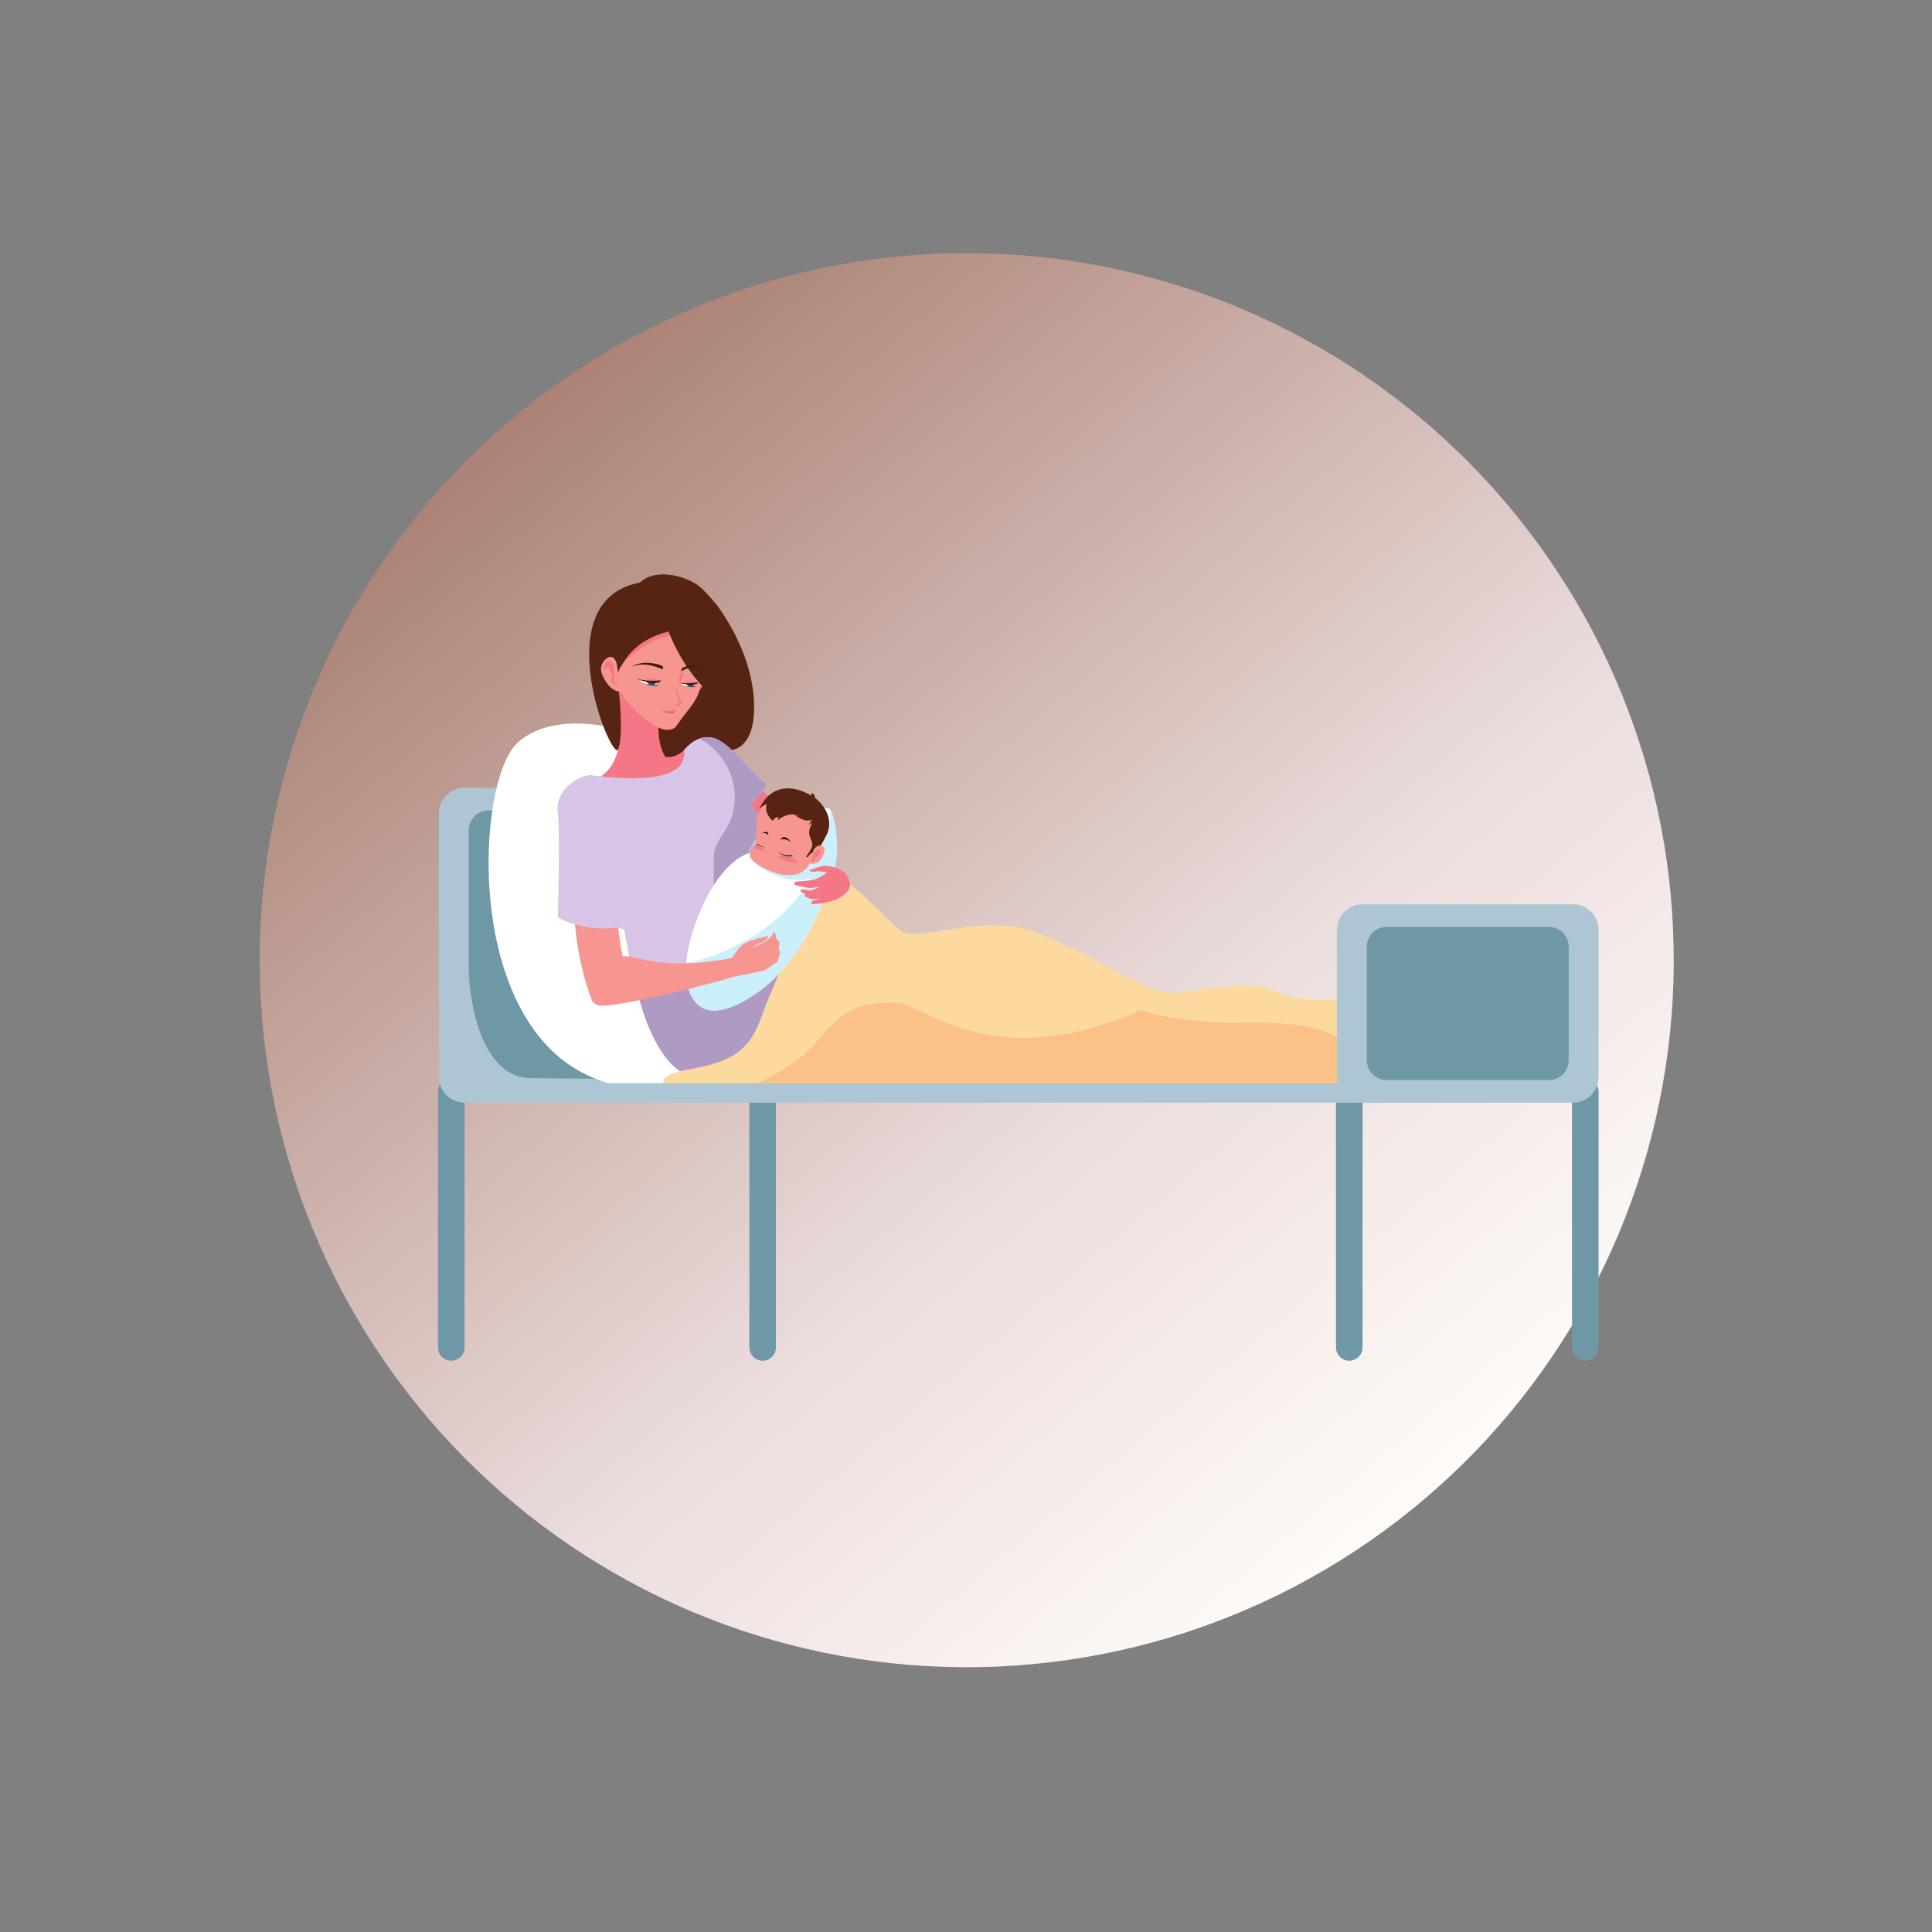 <svg xmlns="http://www.w3.org/2000/svg" xmlns:xlink="http://www.w3.org/1999/xlink" width="220" zoomAndPan="magnify" viewBox="0 0 165 165" height="220" preserveAspectRatio="xMidYMid meet" version="1.0"><rect x="0" y="0" width="165" height="165" fill="#808080" stroke="none"/><defs><clipPath id="0988f5c543"><path d="M 22 21 L 143 21 L 143 143 L 22 143 Z M 22 21 " clip-rule="nonzero"/></clipPath><clipPath id="bbb43f2abc"><path d="M -2.559 75.145 L 89.422 -3.117 L 167.68 88.863 L 75.699 167.125 Z M -2.559 75.145 " clip-rule="nonzero"/></clipPath><clipPath id="a92fbd7805"><path d="M -2.559 75.145 L 89.422 -3.117 L 167.68 88.863 L 75.699 167.125 Z M -2.559 75.145 " clip-rule="nonzero"/></clipPath><clipPath id="1c166b383c"><path d="M 128.551 42.875 C 129.832 44.379 131.035 45.945 132.164 47.57 C 133.293 49.195 134.336 50.871 135.301 52.598 C 136.266 54.324 137.141 56.094 137.93 57.91 C 138.719 59.723 139.418 61.57 140.023 63.453 C 140.633 65.332 141.145 67.242 141.566 69.172 C 141.984 71.105 142.312 73.055 142.539 75.02 C 142.77 76.984 142.898 78.953 142.934 80.93 C 142.969 82.91 142.91 84.883 142.75 86.855 C 142.59 88.824 142.336 90.785 141.984 92.73 C 141.633 94.676 141.188 96.602 140.648 98.504 C 140.105 100.406 139.473 102.277 138.75 104.117 C 138.027 105.957 137.211 107.758 136.312 109.52 C 135.41 111.277 134.426 112.992 133.355 114.652 C 132.285 116.316 131.137 117.926 129.91 119.477 C 128.684 121.027 127.383 122.512 126.012 123.938 C 124.637 125.359 123.195 126.711 121.691 127.992 C 120.184 129.273 118.617 130.48 116.996 131.605 C 115.371 132.734 113.695 133.781 111.965 134.742 C 110.238 135.707 108.469 136.582 106.656 137.371 C 104.844 138.16 102.996 138.859 101.113 139.469 C 99.23 140.074 97.324 140.59 95.391 141.008 C 93.457 141.43 91.508 141.754 89.547 141.98 C 87.582 142.211 85.609 142.344 83.633 142.379 C 81.656 142.414 79.68 142.352 77.711 142.191 C 75.738 142.035 73.781 141.777 71.832 141.426 C 69.887 141.074 67.965 140.629 66.062 140.09 C 64.16 139.551 62.285 138.918 60.445 138.191 C 58.605 137.469 56.805 136.656 55.047 135.754 C 53.285 134.852 51.574 133.867 49.91 132.797 C 48.246 131.73 46.641 130.582 45.09 129.355 C 43.539 128.125 42.051 126.824 40.629 125.453 C 39.203 124.078 37.852 122.641 36.57 121.133 C 35.289 119.629 34.086 118.062 32.957 116.438 C 31.828 114.812 30.785 113.137 29.82 111.41 C 28.855 109.684 27.98 107.91 27.191 106.098 C 26.402 104.285 25.703 102.438 25.098 100.555 C 24.488 98.672 23.977 96.766 23.555 94.832 C 23.137 92.902 22.812 90.953 22.582 88.988 C 22.352 87.023 22.223 85.055 22.188 83.074 C 22.152 81.098 22.215 79.125 22.371 77.152 C 22.531 75.18 22.785 73.223 23.137 71.277 C 23.488 69.332 23.934 67.406 24.477 65.504 C 25.016 63.602 25.648 61.73 26.371 59.891 C 27.098 58.051 27.91 56.25 28.809 54.488 C 29.711 52.727 30.695 51.016 31.766 49.352 C 32.836 47.688 33.984 46.082 35.211 44.531 C 36.438 42.98 37.738 41.492 39.113 40.07 C 40.484 38.648 41.926 37.293 43.43 36.012 C 44.938 34.73 46.504 33.527 48.125 32.398 C 49.75 31.273 51.426 30.227 53.156 29.262 C 54.883 28.301 56.652 27.426 58.465 26.637 C 60.277 25.844 62.125 25.148 64.008 24.539 C 65.891 23.934 67.797 23.418 69.73 22.996 C 71.664 22.578 73.613 22.254 75.574 22.023 C 77.539 21.797 79.512 21.664 81.488 21.629 C 83.465 21.594 85.441 21.656 87.41 21.812 C 89.383 21.973 91.34 22.227 93.289 22.578 C 95.234 22.93 97.156 23.375 99.059 23.918 C 100.965 24.457 102.836 25.09 104.676 25.812 C 106.516 26.539 108.316 27.352 110.074 28.254 C 111.836 29.152 113.547 30.141 115.211 31.207 C 116.875 32.277 118.48 33.426 120.031 34.652 C 121.582 35.879 123.07 37.18 124.492 38.555 C 125.918 39.926 127.27 41.367 128.551 42.875 Z M 128.551 42.875 " clip-rule="nonzero"/></clipPath><linearGradient x1="1744.609" gradientTransform="matrix(0.61, 0.717, -0.717, 0.61, -861.266, -1382.93)" y1="244.834" x2="1925.543" gradientUnits="userSpaceOnUse" y2="244.834" id="09ffe16af8"><stop stop-opacity="1" stop-color="rgb(67.099%, 50.999%, 45.9%)" offset="0"/><stop stop-opacity="1" stop-color="rgb(67.099%, 50.999%, 45.9%)" offset="0.125"/><stop stop-opacity="1" stop-color="rgb(67.099%, 50.999%, 45.9%)" offset="0.141"/><stop stop-opacity="1" stop-color="rgb(67.181%, 51.117%, 46.034%)" offset="0.148"/><stop stop-opacity="1" stop-color="rgb(67.484%, 51.546%, 46.524%)" offset="0.152"/><stop stop-opacity="1" stop-color="rgb(67.702%, 51.855%, 46.878%)" offset="0.156"/><stop stop-opacity="1" stop-color="rgb(67.918%, 52.165%, 47.232%)" offset="0.16"/><stop stop-opacity="1" stop-color="rgb(68.137%, 52.475%, 47.586%)" offset="0.164"/><stop stop-opacity="1" stop-color="rgb(68.353%, 52.785%, 47.94%)" offset="0.168"/><stop stop-opacity="1" stop-color="rgb(68.571%, 53.094%, 48.294%)" offset="0.172"/><stop stop-opacity="1" stop-color="rgb(68.79%, 53.404%, 48.648%)" offset="0.176"/><stop stop-opacity="1" stop-color="rgb(69.008%, 53.714%, 49.002%)" offset="0.18"/><stop stop-opacity="1" stop-color="rgb(69.225%, 54.024%, 49.356%)" offset="0.184"/><stop stop-opacity="1" stop-color="rgb(69.443%, 54.333%, 49.71%)" offset="0.188"/><stop stop-opacity="1" stop-color="rgb(69.661%, 54.643%, 50.063%)" offset="0.191"/><stop stop-opacity="1" stop-color="rgb(69.879%, 54.953%, 50.417%)" offset="0.195"/><stop stop-opacity="1" stop-color="rgb(70.096%, 55.263%, 50.771%)" offset="0.199"/><stop stop-opacity="1" stop-color="rgb(70.314%, 55.573%, 51.125%)" offset="0.203"/><stop stop-opacity="1" stop-color="rgb(70.532%, 55.882%, 51.479%)" offset="0.207"/><stop stop-opacity="1" stop-color="rgb(70.75%, 56.192%, 51.833%)" offset="0.211"/><stop stop-opacity="1" stop-color="rgb(70.967%, 56.5%, 52.187%)" offset="0.215"/><stop stop-opacity="1" stop-color="rgb(71.185%, 56.81%, 52.541%)" offset="0.219"/><stop stop-opacity="1" stop-color="rgb(71.402%, 57.12%, 52.895%)" offset="0.223"/><stop stop-opacity="1" stop-color="rgb(71.62%, 57.43%, 53.249%)" offset="0.227"/><stop stop-opacity="1" stop-color="rgb(71.838%, 57.739%, 53.603%)" offset="0.23"/><stop stop-opacity="1" stop-color="rgb(72.057%, 58.049%, 53.957%)" offset="0.234"/><stop stop-opacity="1" stop-color="rgb(72.273%, 58.359%, 54.311%)" offset="0.238"/><stop stop-opacity="1" stop-color="rgb(72.491%, 58.669%, 54.665%)" offset="0.242"/><stop stop-opacity="1" stop-color="rgb(72.71%, 58.978%, 55.019%)" offset="0.246"/><stop stop-opacity="1" stop-color="rgb(72.928%, 59.288%, 55.373%)" offset="0.25"/><stop stop-opacity="1" stop-color="rgb(73.145%, 59.598%, 55.727%)" offset="0.254"/><stop stop-opacity="1" stop-color="rgb(73.363%, 59.908%, 56.081%)" offset="0.258"/><stop stop-opacity="1" stop-color="rgb(73.579%, 60.217%, 56.435%)" offset="0.262"/><stop stop-opacity="1" stop-color="rgb(73.798%, 60.527%, 56.789%)" offset="0.266"/><stop stop-opacity="1" stop-color="rgb(74.016%, 60.837%, 57.143%)" offset="0.27"/><stop stop-opacity="1" stop-color="rgb(74.234%, 61.147%, 57.497%)" offset="0.273"/><stop stop-opacity="1" stop-color="rgb(74.451%, 61.456%, 57.851%)" offset="0.277"/><stop stop-opacity="1" stop-color="rgb(74.669%, 61.766%, 58.205%)" offset="0.281"/><stop stop-opacity="1" stop-color="rgb(74.887%, 62.076%, 58.559%)" offset="0.285"/><stop stop-opacity="1" stop-color="rgb(75.105%, 62.386%, 58.913%)" offset="0.289"/><stop stop-opacity="1" stop-color="rgb(75.322%, 62.695%, 59.267%)" offset="0.293"/><stop stop-opacity="1" stop-color="rgb(75.54%, 63.005%, 59.621%)" offset="0.297"/><stop stop-opacity="1" stop-color="rgb(75.757%, 63.315%, 59.973%)" offset="0.301"/><stop stop-opacity="1" stop-color="rgb(75.975%, 63.625%, 60.327%)" offset="0.305"/><stop stop-opacity="1" stop-color="rgb(76.193%, 63.934%, 60.681%)" offset="0.309"/><stop stop-opacity="1" stop-color="rgb(76.411%, 64.244%, 61.035%)" offset="0.312"/><stop stop-opacity="1" stop-color="rgb(76.628%, 64.554%, 61.389%)" offset="0.316"/><stop stop-opacity="1" stop-color="rgb(76.846%, 64.864%, 61.743%)" offset="0.32"/><stop stop-opacity="1" stop-color="rgb(77.065%, 65.173%, 62.097%)" offset="0.324"/><stop stop-opacity="1" stop-color="rgb(77.283%, 65.483%, 62.451%)" offset="0.328"/><stop stop-opacity="1" stop-color="rgb(77.499%, 65.793%, 62.805%)" offset="0.332"/><stop stop-opacity="1" stop-color="rgb(77.718%, 66.103%, 63.159%)" offset="0.336"/><stop stop-opacity="1" stop-color="rgb(77.934%, 66.411%, 63.513%)" offset="0.34"/><stop stop-opacity="1" stop-color="rgb(78.152%, 66.721%, 63.867%)" offset="0.344"/><stop stop-opacity="1" stop-color="rgb(78.371%, 67.03%, 64.221%)" offset="0.348"/><stop stop-opacity="1" stop-color="rgb(78.589%, 67.34%, 64.575%)" offset="0.352"/><stop stop-opacity="1" stop-color="rgb(78.806%, 67.65%, 64.929%)" offset="0.355"/><stop stop-opacity="1" stop-color="rgb(79.024%, 67.96%, 65.283%)" offset="0.359"/><stop stop-opacity="1" stop-color="rgb(79.242%, 68.269%, 65.637%)" offset="0.363"/><stop stop-opacity="1" stop-color="rgb(79.46%, 68.579%, 65.991%)" offset="0.367"/><stop stop-opacity="1" stop-color="rgb(79.677%, 68.889%, 66.345%)" offset="0.371"/><stop stop-opacity="1" stop-color="rgb(79.895%, 69.199%, 66.699%)" offset="0.375"/><stop stop-opacity="1" stop-color="rgb(80.112%, 69.508%, 67.053%)" offset="0.379"/><stop stop-opacity="1" stop-color="rgb(80.33%, 69.818%, 67.407%)" offset="0.383"/><stop stop-opacity="1" stop-color="rgb(80.548%, 70.128%, 67.761%)" offset="0.387"/><stop stop-opacity="1" stop-color="rgb(80.766%, 70.438%, 68.115%)" offset="0.391"/><stop stop-opacity="1" stop-color="rgb(80.983%, 70.747%, 68.469%)" offset="0.395"/><stop stop-opacity="1" stop-color="rgb(81.201%, 71.057%, 68.823%)" offset="0.398"/><stop stop-opacity="1" stop-color="rgb(81.419%, 71.367%, 69.176%)" offset="0.402"/><stop stop-opacity="1" stop-color="rgb(81.638%, 71.677%, 69.53%)" offset="0.406"/><stop stop-opacity="1" stop-color="rgb(81.854%, 71.986%, 69.884%)" offset="0.41"/><stop stop-opacity="1" stop-color="rgb(82.072%, 72.296%, 70.238%)" offset="0.414"/><stop stop-opacity="1" stop-color="rgb(82.289%, 72.606%, 70.592%)" offset="0.418"/><stop stop-opacity="1" stop-color="rgb(82.507%, 72.916%, 70.946%)" offset="0.422"/><stop stop-opacity="1" stop-color="rgb(82.726%, 73.225%, 71.3%)" offset="0.426"/><stop stop-opacity="1" stop-color="rgb(82.944%, 73.535%, 71.654%)" offset="0.43"/><stop stop-opacity="1" stop-color="rgb(83.16%, 73.845%, 72.008%)" offset="0.434"/><stop stop-opacity="1" stop-color="rgb(83.379%, 74.155%, 72.362%)" offset="0.438"/><stop stop-opacity="1" stop-color="rgb(83.597%, 74.464%, 72.716%)" offset="0.441"/><stop stop-opacity="1" stop-color="rgb(83.815%, 74.774%, 73.07%)" offset="0.445"/><stop stop-opacity="1" stop-color="rgb(84.032%, 75.084%, 73.424%)" offset="0.449"/><stop stop-opacity="1" stop-color="rgb(84.25%, 75.394%, 73.778%)" offset="0.453"/><stop stop-opacity="1" stop-color="rgb(84.468%, 75.703%, 74.132%)" offset="0.457"/><stop stop-opacity="1" stop-color="rgb(84.686%, 76.013%, 74.486%)" offset="0.461"/><stop stop-opacity="1" stop-color="rgb(84.903%, 76.321%, 74.84%)" offset="0.465"/><stop stop-opacity="1" stop-color="rgb(85.121%, 76.631%, 75.194%)" offset="0.469"/><stop stop-opacity="1" stop-color="rgb(85.338%, 76.941%, 75.548%)" offset="0.473"/><stop stop-opacity="1" stop-color="rgb(85.556%, 77.251%, 75.902%)" offset="0.477"/><stop stop-opacity="1" stop-color="rgb(85.774%, 77.56%, 76.256%)" offset="0.48"/><stop stop-opacity="1" stop-color="rgb(85.992%, 77.87%, 76.61%)" offset="0.484"/><stop stop-opacity="1" stop-color="rgb(86.209%, 78.18%, 76.964%)" offset="0.488"/><stop stop-opacity="1" stop-color="rgb(86.427%, 78.49%, 77.318%)" offset="0.492"/><stop stop-opacity="1" stop-color="rgb(86.646%, 78.799%, 77.672%)" offset="0.496"/><stop stop-opacity="1" stop-color="rgb(86.864%, 79.109%, 78.026%)" offset="0.5"/><stop stop-opacity="1" stop-color="rgb(87.08%, 79.419%, 78.38%)" offset="0.504"/><stop stop-opacity="1" stop-color="rgb(87.299%, 79.729%, 78.734%)" offset="0.508"/><stop stop-opacity="1" stop-color="rgb(87.515%, 80.038%, 79.086%)" offset="0.512"/><stop stop-opacity="1" stop-color="rgb(87.733%, 80.348%, 79.44%)" offset="0.516"/><stop stop-opacity="1" stop-color="rgb(87.952%, 80.658%, 79.794%)" offset="0.52"/><stop stop-opacity="1" stop-color="rgb(88.17%, 80.968%, 80.148%)" offset="0.523"/><stop stop-opacity="1" stop-color="rgb(88.387%, 81.277%, 80.502%)" offset="0.527"/><stop stop-opacity="1" stop-color="rgb(88.605%, 81.587%, 80.856%)" offset="0.531"/><stop stop-opacity="1" stop-color="rgb(88.823%, 81.897%, 81.21%)" offset="0.535"/><stop stop-opacity="1" stop-color="rgb(89.041%, 82.207%, 81.564%)" offset="0.539"/><stop stop-opacity="1" stop-color="rgb(89.258%, 82.516%, 81.918%)" offset="0.543"/><stop stop-opacity="1" stop-color="rgb(89.476%, 82.826%, 82.272%)" offset="0.547"/><stop stop-opacity="1" stop-color="rgb(89.693%, 83.136%, 82.626%)" offset="0.551"/><stop stop-opacity="1" stop-color="rgb(89.911%, 83.446%, 82.98%)" offset="0.555"/><stop stop-opacity="1" stop-color="rgb(90.129%, 83.755%, 83.334%)" offset="0.559"/><stop stop-opacity="1" stop-color="rgb(90.347%, 84.065%, 83.688%)" offset="0.562"/><stop stop-opacity="1" stop-color="rgb(90.564%, 84.375%, 84.042%)" offset="0.566"/><stop stop-opacity="1" stop-color="rgb(90.782%, 84.685%, 84.396%)" offset="0.57"/><stop stop-opacity="1" stop-color="rgb(91%, 84.995%, 84.75%)" offset="0.574"/><stop stop-opacity="1" stop-color="rgb(91.219%, 85.304%, 85.104%)" offset="0.578"/><stop stop-opacity="1" stop-color="rgb(91.435%, 85.612%, 85.458%)" offset="0.582"/><stop stop-opacity="1" stop-color="rgb(91.653%, 85.922%, 85.812%)" offset="0.586"/><stop stop-opacity="1" stop-color="rgb(91.87%, 86.232%, 86.166%)" offset="0.59"/><stop stop-opacity="1" stop-color="rgb(92.088%, 86.542%, 86.52%)" offset="0.594"/><stop stop-opacity="1" stop-color="rgb(92.233%, 86.755%, 86.722%)" offset="0.598"/><stop stop-opacity="1" stop-color="rgb(92.38%, 86.969%, 86.925%)" offset="0.602"/><stop stop-opacity="1" stop-color="rgb(92.499%, 87.149%, 87.076%)" offset="0.609"/><stop stop-opacity="1" stop-color="rgb(92.74%, 87.511%, 87.378%)" offset="0.617"/><stop stop-opacity="1" stop-color="rgb(92.981%, 87.871%, 87.682%)" offset="0.625"/><stop stop-opacity="1" stop-color="rgb(93.222%, 88.232%, 87.984%)" offset="0.633"/><stop stop-opacity="1" stop-color="rgb(93.462%, 88.593%, 88.286%)" offset="0.641"/><stop stop-opacity="1" stop-color="rgb(93.703%, 88.954%, 88.588%)" offset="0.648"/><stop stop-opacity="1" stop-color="rgb(93.944%, 89.316%, 88.89%)" offset="0.656"/><stop stop-opacity="1" stop-color="rgb(94.185%, 89.676%, 89.194%)" offset="0.664"/><stop stop-opacity="1" stop-color="rgb(94.424%, 90.038%, 89.496%)" offset="0.672"/><stop stop-opacity="1" stop-color="rgb(94.666%, 90.399%, 89.798%)" offset="0.68"/><stop stop-opacity="1" stop-color="rgb(94.907%, 90.759%, 90.1%)" offset="0.688"/><stop stop-opacity="1" stop-color="rgb(95.148%, 91.121%, 90.404%)" offset="0.695"/><stop stop-opacity="1" stop-color="rgb(95.387%, 91.483%, 90.706%)" offset="0.703"/><stop stop-opacity="1" stop-color="rgb(95.628%, 91.843%, 91.008%)" offset="0.711"/><stop stop-opacity="1" stop-color="rgb(95.869%, 92.204%, 91.31%)" offset="0.719"/><stop stop-opacity="1" stop-color="rgb(96.111%, 92.564%, 91.612%)" offset="0.727"/><stop stop-opacity="1" stop-color="rgb(96.35%, 92.926%, 91.916%)" offset="0.734"/><stop stop-opacity="1" stop-color="rgb(96.591%, 93.288%, 92.218%)" offset="0.742"/><stop stop-opacity="1" stop-color="rgb(96.832%, 93.648%, 92.52%)" offset="0.75"/><stop stop-opacity="1" stop-color="rgb(97.073%, 94.009%, 92.822%)" offset="0.758"/><stop stop-opacity="1" stop-color="rgb(97.313%, 94.371%, 93.124%)" offset="0.766"/><stop stop-opacity="1" stop-color="rgb(97.554%, 94.731%, 93.428%)" offset="0.773"/><stop stop-opacity="1" stop-color="rgb(97.795%, 95.093%, 93.73%)" offset="0.781"/><stop stop-opacity="1" stop-color="rgb(98.036%, 95.454%, 94.032%)" offset="0.789"/><stop stop-opacity="1" stop-color="rgb(98.276%, 95.815%, 94.334%)" offset="0.797"/><stop stop-opacity="1" stop-color="rgb(98.517%, 96.176%, 94.637%)" offset="0.805"/><stop stop-opacity="1" stop-color="rgb(98.758%, 96.536%, 94.94%)" offset="0.812"/><stop stop-opacity="1" stop-color="rgb(98.999%, 96.898%, 95.242%)" offset="0.82"/><stop stop-opacity="1" stop-color="rgb(99.239%, 97.26%, 95.544%)" offset="0.828"/><stop stop-opacity="1" stop-color="rgb(99.48%, 97.62%, 95.847%)" offset="0.836"/><stop stop-opacity="1" stop-color="rgb(99.721%, 97.981%, 96.149%)" offset="0.844"/><stop stop-opacity="1" stop-color="rgb(99.921%, 98.28%, 96.4%)" offset="0.875"/><stop stop-opacity="1" stop-color="rgb(100%, 98.399%, 96.5%)" offset="1"/></linearGradient><clipPath id="a8cdcdd406"><path d="M 37.391 92 L 40 92 L 40 116.211 L 37.391 116.211 Z M 37.391 92 " clip-rule="nonzero"/></clipPath><clipPath id="3bc9676944"><path d="M 64 92 L 67 92 L 67 116.211 L 64 116.211 Z M 64 92 " clip-rule="nonzero"/></clipPath><clipPath id="3ca06c89ac"><path d="M 114 92 L 117 92 L 117 116.211 L 114 116.211 Z M 114 92 " clip-rule="nonzero"/></clipPath><clipPath id="9335634569"><path d="M 134 92 L 136.539 92 L 136.539 116.211 L 134 116.211 Z M 134 92 " clip-rule="nonzero"/></clipPath><clipPath id="f5eaa60453"><path d="M 37.391 67 L 67 67 L 67 95 L 37.391 95 Z M 37.391 67 " clip-rule="nonzero"/></clipPath><clipPath id="b985f0293c"><path d="M 114 77 L 136.539 77 L 136.539 95 L 114 95 Z M 114 77 " clip-rule="nonzero"/></clipPath></defs><g clip-path="url(#0988f5c543)"><g clip-path="url(#bbb43f2abc)"><g clip-path="url(#a92fbd7805)"><g clip-path="url(#1c166b383c)"><path fill="url(#09ffe16af8)" d="M 92.234 -38.035 L -37.48 72.328 L 72.887 202.043 L 202.602 91.676 Z M 92.234 -38.035 " fill-rule="nonzero"/></g></g></g></g><g clip-path="url(#a8cdcdd406)"><path fill="#6f98a7" d="M 39.676 115.074 C 39.676 115.699 39.168 116.211 38.539 116.211 C 37.914 116.211 37.406 115.699 37.406 115.074 L 37.406 93.215 C 37.406 92.586 37.914 92.078 38.539 92.078 C 39.168 92.078 39.676 92.586 39.676 93.215 L 39.676 115.074 " fill-opacity="1" fill-rule="nonzero"/></g><g clip-path="url(#3bc9676944)"><path fill="#6f98a7" d="M 66.27 115.074 C 66.27 115.699 65.762 116.211 65.133 116.211 C 64.508 116.211 64 115.699 64 115.074 L 64 93.215 C 64 92.586 64.508 92.078 65.133 92.078 C 65.762 92.078 66.27 92.586 66.27 93.215 L 66.27 115.074 " fill-opacity="1" fill-rule="nonzero"/></g><g clip-path="url(#3ca06c89ac)"><path fill="#6f98a7" d="M 116.367 115.074 C 116.367 115.699 115.859 116.211 115.234 116.211 C 114.605 116.211 114.098 115.699 114.098 115.074 L 114.098 93.215 C 114.098 92.586 114.605 92.078 115.234 92.078 C 115.859 92.078 116.367 92.586 116.367 93.215 L 116.367 115.074 " fill-opacity="1" fill-rule="nonzero"/></g><g clip-path="url(#9335634569)"><path fill="#6f98a7" d="M 136.523 115.074 C 136.523 115.699 136.016 116.211 135.391 116.211 C 134.762 116.211 134.254 115.699 134.254 115.074 L 134.254 93.215 C 134.254 92.586 134.762 92.078 135.391 92.078 C 136.016 92.078 136.523 92.586 136.523 93.215 L 136.523 115.074 " fill-opacity="1" fill-rule="nonzero"/></g><g clip-path="url(#f5eaa60453)"><path fill="#aec6d3" d="M 66.27 91.977 C 66.27 93.191 65.285 94.172 64.078 94.172 L 39.676 94.172 C 38.465 94.172 37.484 93.191 37.484 91.977 L 37.484 69.473 C 37.484 68.262 38.465 67.277 39.676 67.277 L 64.078 67.277 C 65.285 67.277 66.27 68.609 66.27 69.824 L 66.27 91.977 " fill-opacity="1" fill-rule="nonzero"/></g><path fill="#6f98a7" d="M 63.715 90.543 C 63.715 91.48 62.957 92.238 62.027 92.238 L 45.305 92.078 C 40.562 91.988 40.035 83.922 40.035 82.988 L 40.035 70.906 C 40.035 69.973 40.793 69.211 41.727 69.211 L 62.027 69.211 C 62.957 69.211 63.715 69.973 63.715 70.906 L 63.715 90.543 " fill-opacity="1" fill-rule="nonzero"/><path fill="#ffffff" d="M 54.578 62.773 C 54.578 62.773 47.883 60.203 44.246 63.387 C 40.613 66.566 39.516 87.512 50.68 92.051 C 58.125 95.074 69.336 94.582 62.977 88.227 C 56.617 81.871 55.348 67.93 55.348 67.93 L 54.578 62.773 " fill-opacity="1" fill-rule="nonzero"/><path fill="#e0214f" d="M 65.129 90.512 C 60.043 91.387 62.074 82.734 62.074 82.734 C 62.074 82.734 80.273 81.508 87.395 88.629 " fill-opacity="1" fill-rule="nonzero"/><path fill="#ef3063" d="M 73.961 93.422 C 73.832 92.402 73.188 87.512 72.594 85.422 C 72.594 85.422 68.816 85.789 64.43 86.703 L 62.758 93.422 L 73.961 93.422 " fill-opacity="1" fill-rule="nonzero"/><path fill="#f79590" d="M 88.73 88.652 C 88.73 88.652 91.254 91.438 95.391 90.941 C 99.523 90.449 107.25 90.805 109.703 91.281 C 109.703 91.281 111.254 90.195 110.117 88.832 C 110.117 88.832 97.285 86.16 94.242 85.094 C 91.195 84.027 88.734 83.309 87.688 83.445 C 86.641 83.586 88.73 88.652 88.73 88.652 " fill-opacity="1" fill-rule="nonzero"/><path fill="#f79590" d="M 109.844 88.773 C 109.844 88.773 114.848 89.582 115.855 88.918 C 115.855 88.918 122.848 85.895 119.137 90.352 C 118.457 91.172 114.355 91.094 114.012 91.539 C 113.672 91.984 113.172 92.594 112.488 92.488 C 111.805 92.387 110.844 91.453 109.703 91.281 C 108.562 91.113 109.828 88.969 109.828 88.969 " fill-opacity="1" fill-rule="nonzero"/><path fill="#ef3063" d="M 72.797 93.422 L 76.973 93.422 C 81.52 91.883 87.652 89.68 88.84 88.625 C 88.84 88.625 90.809 85.25 89.344 83.727 C 87.879 82.199 72.027 85.004 72.027 85.004 L 72.875 93.273 L 72.797 93.422 " fill-opacity="1" fill-rule="nonzero"/><path fill="#ef3063" d="M 65.191 93.422 C 67.852 90.977 72.023 86.941 72.148 85.562 C 72.324 83.57 68.852 80.941 66.539 80.742 C 65.742 80.676 61.945 82.684 61.945 82.684 C 56.887 87.316 58.582 91.246 60.371 93.422 L 65.191 93.422 " fill-opacity="1" fill-rule="nonzero"/><path fill="#f57684" d="M 61.762 63.594 C 61.762 63.594 63.695 66.172 64.648 67.082 C 65.09 67.508 65.809 68.09 66.871 69.109 C 68.086 70.27 69.68 71.934 70.676 73.477 L 68.172 74.043 C 68.172 74.043 64.383 71.832 62.738 70.125 C 61.695 69.043 61.762 63.594 61.762 63.594 " fill-opacity="1" fill-rule="nonzero"/><path fill="#f57684" d="M 63.508 67.867 C 63.559 66.422 62.363 63.348 60.777 62.973 C 60.078 62.809 59.348 63.262 58.875 63.652 C 59.719 65.695 62.137 66.27 63.508 67.867 " fill-opacity="1" fill-rule="nonzero"/><path fill="#572313" d="M 61.055 51.477 C 61.055 51.477 64.602 55.754 64.395 60.816 C 64.262 64.188 62.242 64.09 62.242 64.09 C 62.242 64.09 63.23 64.887 63.266 65.941 C 63.305 66.996 62.242 68.426 62.238 68.426 C 62.234 68.426 55.836 66.703 55.711 65.785 C 55.586 64.871 56.938 57.211 57.273 56.27 C 57.609 55.328 61.055 51.477 61.055 51.477 " fill-opacity="1" fill-rule="nonzero"/><path fill="#f57684" d="M 58.75 63.758 C 58.508 63.973 58.418 64.07 58.418 64.07 C 58.418 64.07 57.766 64.766 56.824 64.645 C 55.328 64.449 54.109 64.34 52.559 68.328 C 51.008 72.32 52.07 71.797 52.07 71.797 C 53.977 77.426 57.676 82.973 57.676 82.973 C 61.254 83.355 64.395 76.469 64.395 76.469 C 63.75 75.055 63.297 68.531 63.297 68.531 C 63.398 68.441 63.461 68.289 63.488 68.086 C 62.141 66.387 59.645 65.84 58.75 63.758 " fill-opacity="1" fill-rule="nonzero"/><path fill="#f79590" d="M 52.863 73.43 C 52.863 73.43 52.242 78.082 53.305 82.207 C 53.668 83.621 50.852 85.715 50.652 85.625 C 50.539 85.574 48.809 81.023 49.074 76.41 C 49.336 71.871 46.633 66.93 50.383 66.734 C 51.086 66.699 52.57 66.719 53.418 66.508 C 55.809 65.926 52.863 73.43 52.863 73.43 " fill-opacity="1" fill-rule="nonzero"/><path fill="#f57684" d="M 56.441 59.941 C 56.441 59.941 55.805 62.812 56.727 64.477 C 57.074 65.105 57.324 65.316 58.461 65.453 C 58.461 65.453 55.539 67.609 50.512 66.629 C 50.512 66.629 52.07 66.473 52.734 64.23 C 53.188 62.703 52.918 59.984 52.656 56.566 L 56.441 59.941 " fill-opacity="1" fill-rule="nonzero"/><path fill="#f57684" d="M 59.098 59.422 C 59.098 59.422 59.238 59.441 59.609 59.098 C 60.055 58.684 60.758 57.242 60.293 57.027 C 59.867 56.828 59.629 57.617 59.629 57.617 L 59.098 59.422 " fill-opacity="1" fill-rule="nonzero"/><path fill="#f79590" d="M 52.293 57.926 C 52.293 57.926 53.371 60.09 54.895 61.215 C 54.895 61.215 55.848 62.012 56.477 62.242 C 56.699 62.32 57.441 62.48 57.77 61.996 C 58.652 60.695 59.312 60.164 59.676 59.148 C 60.168 57.785 60.469 52.824 60.555 52.375 C 61.059 49.703 60.848 53.129 60.047 51.855 C 58.617 49.586 56.09 49.449 54.664 49.75 C 52 50.309 50.488 53.359 52.293 57.926 " fill-opacity="1" fill-rule="nonzero"/><path fill="#f57684" d="M 52.863 56.984 C 52.863 56.984 55.77 53.652 58.73 54.324 C 58.73 54.324 59.969 56.512 60.043 57.336 C 60.117 58.16 59.77 53.562 59.77 53.562 L 58.059 52.496 L 53.602 55.883 L 52.863 56.984 " fill-opacity="1" fill-rule="nonzero"/><path fill="#f57684" d="M 58.199 57.43 C 58.074 57.617 57.891 58.07 58.047 58.223 C 58.207 58.375 58.586 56.848 58.199 57.43 " fill-opacity="1" fill-rule="nonzero"/><path fill="#3f1b14" d="M 56.082 58.457 C 56.082 58.457 56.168 58.527 56.164 58.555 C 56.164 58.582 55.617 58.66 54.973 58.348 L 56.082 58.457 " fill-opacity="1" fill-rule="nonzero"/><path fill="#ffffff" d="M 56.168 58.242 C 56.168 58.242 56.137 58.43 56.098 58.477 C 56.055 58.523 55.344 58.59 54.75 58.223 L 54.652 58.07 L 56.168 58.242 " fill-opacity="1" fill-rule="nonzero"/><path fill="#152b35" d="M 55.266 58.176 C 55.23 58.309 55.25 58.391 55.27 58.441 C 55.516 58.504 55.738 58.52 55.895 58.512 C 55.953 58.414 55.977 58.309 55.977 58.309 C 55.977 58.309 55.859 58.246 55.719 58.191 L 55.281 58.141 C 55.273 58.152 55.27 58.16 55.266 58.176 " fill-opacity="1" fill-rule="nonzero"/><path fill="#1b3b4a" d="M 55.309 58.199 C 55.309 58.199 55.316 58.383 55.379 58.434 C 55.379 58.434 55.82 58.438 55.887 58.41 C 55.887 58.41 55.941 58.34 55.941 58.277 C 55.945 58.219 55.309 58.199 55.309 58.199 " fill-opacity="1" fill-rule="nonzero"/><path fill="#3f1b14" d="M 54.379 57.984 C 54.379 57.984 56.074 58.645 56.453 58.094 C 56.453 58.094 55.555 58.238 54.379 57.984 " fill-opacity="1" fill-rule="nonzero"/><path fill="#3162b7" d="M 55.297 58.449 L 55.285 58.375 C 55.285 58.375 55.59 58.336 55.863 58.512 C 55.863 58.512 55.574 58.523 55.297 58.449 " fill-opacity="1" fill-rule="nonzero"/><path fill="#ffffff" d="M 55.25 58.375 C 55.25 58.375 55.266 58.43 55.297 58.441 C 55.328 58.457 55.402 58.363 55.402 58.363 C 55.395 58.324 55.266 58.293 55.262 58.336 C 55.254 58.375 55.25 58.375 55.25 58.375 " fill-opacity="1" fill-rule="nonzero"/><path fill="#ffffff" d="M 55.781 58.406 C 55.781 58.406 55.855 58.406 55.867 58.422 C 55.879 58.441 55.824 58.441 55.781 58.406 " fill-opacity="1" fill-rule="nonzero"/><path fill="#3f1b14" d="M 56.18 58.191 C 56.18 58.191 56.352 58.223 56.438 58.215 C 56.438 58.215 56.289 58.32 56.051 58.301 L 56.18 58.191 " fill-opacity="1" fill-rule="nonzero"/><path fill="#3f1b14" d="M 55.828 58.312 C 55.828 58.312 56.117 58.398 56.219 58.383 C 56.219 58.383 56.039 58.32 56.043 58.293 C 56.043 58.266 55.828 58.312 55.828 58.312 " fill-opacity="1" fill-rule="nonzero"/><path fill="#f57684" d="M 56.137 58.074 C 56.137 58.074 56.098 58 56.086 57.984 C 56.074 57.965 55.031 57.953 55.031 57.953 C 55.031 57.953 55.5 58.113 56.137 58.074 " fill-opacity="1" fill-rule="nonzero"/><path fill="#3f1b14" d="M 56.609 56.922 C 56.609 56.922 56.656 57.105 56.617 57.137 C 56.523 57.207 55.164 56.371 53.891 56.961 C 53.891 56.961 54.445 56.547 55.395 56.613 C 56.344 56.68 56.609 56.922 56.609 56.922 " fill-opacity="1" fill-rule="nonzero"/><path fill="#f2546a" d="M 57.535 60.727 C 57.535 60.727 57.672 60.789 57.543 60.883 C 57.406 60.977 56.824 60.883 56.586 60.746 L 57.535 60.727 " fill-opacity="1" fill-rule="nonzero"/><path fill="#f57684" d="M 56.438 60.629 C 56.438 60.629 56.484 60.758 56.844 60.801 C 57.395 60.867 57.617 60.746 57.727 60.684 C 57.879 60.59 57.535 60.621 57.176 60.691 C 56.672 60.785 56.438 60.629 56.438 60.629 " fill-opacity="1" fill-rule="nonzero"/><path fill="#3f1b14" d="M 59.344 58.57 C 59.344 58.57 59.418 58.621 59.418 58.641 C 59.418 58.664 58.984 58.766 58.449 58.555 L 59.344 58.57 " fill-opacity="1" fill-rule="nonzero"/><path fill="#ffffff" d="M 59.398 58.391 C 59.398 58.391 59.387 58.543 59.355 58.582 C 59.328 58.625 58.762 58.723 58.262 58.473 L 58.172 58.355 L 59.398 58.391 " fill-opacity="1" fill-rule="nonzero"/><path fill="#152b35" d="M 58.668 58.398 C 58.652 58.508 58.676 58.574 58.691 58.609 C 58.891 58.645 59.074 58.641 59.195 58.625 C 59.238 58.543 59.25 58.457 59.25 58.457 C 59.25 58.457 59.152 58.414 59.035 58.379 L 58.68 58.371 C 58.676 58.379 58.672 58.387 58.668 58.398 " fill-opacity="1" fill-rule="nonzero"/><path fill="#1b3b4a" d="M 58.707 58.414 C 58.707 58.414 58.727 58.562 58.777 58.598 C 58.777 58.598 59.133 58.57 59.184 58.543 C 59.184 58.543 59.223 58.484 59.219 58.434 C 59.215 58.387 58.707 58.414 58.707 58.414 " fill-opacity="1" fill-rule="nonzero"/><path fill="#3f1b14" d="M 57.945 58.305 C 57.945 58.305 59.352 58.719 59.617 58.254 C 59.617 58.254 58.906 58.43 57.945 58.305 " fill-opacity="1" fill-rule="nonzero"/><path fill="#3162b7" d="M 58.715 58.617 L 58.699 58.559 C 58.699 58.559 58.941 58.504 59.172 58.629 C 59.172 58.629 58.941 58.656 58.715 58.617 " fill-opacity="1" fill-rule="nonzero"/><path fill="#ffffff" d="M 58.672 58.559 C 58.672 58.559 58.688 58.602 58.715 58.609 C 58.742 58.617 58.793 58.539 58.793 58.539 C 58.785 58.512 58.68 58.492 58.676 58.527 C 58.676 58.559 58.672 58.559 58.672 58.559 " fill-opacity="1" fill-rule="nonzero"/><path fill="#ffffff" d="M 59.102 58.547 C 59.102 58.547 59.16 58.543 59.172 58.555 C 59.18 58.57 59.137 58.574 59.102 58.547 " fill-opacity="1" fill-rule="nonzero"/><path fill="#3f1b14" d="M 59.402 58.348 C 59.402 58.348 59.543 58.363 59.613 58.348 C 59.613 58.348 59.5 58.445 59.309 58.445 L 59.402 58.348 " fill-opacity="1" fill-rule="nonzero"/><path fill="#3f1b14" d="M 59.133 58.469 C 59.133 58.469 59.367 58.52 59.449 58.5 C 59.449 58.5 59.301 58.461 59.301 58.438 C 59.301 58.418 59.133 58.469 59.133 58.469 " fill-opacity="1" fill-rule="nonzero"/><path fill="#f57684" d="M 58.215 58.277 C 58.215 58.277 59.297 57.996 59.312 58.281 L 58.215 58.277 " fill-opacity="1" fill-rule="nonzero"/><path fill="#572313" d="M 56.34 51.582 C 56.34 51.582 57.43 56.961 61.496 59.949 L 62.852 61.727 C 62.852 61.727 65.266 55.277 59.867 50.195 C 58.945 49.328 56.102 48.375 54.664 49.746 L 56.34 51.582 " fill-opacity="1" fill-rule="nonzero"/><path fill="#3f1b14" d="M 58.262 57.043 C 58.262 57.043 58.164 57.215 58.195 57.297 C 58.23 57.379 59.324 56.461 59.867 57.383 C 59.867 57.383 59.676 56.418 58.262 57.043 " fill-opacity="1" fill-rule="nonzero"/><path fill="#f57684" d="M 58.172 59.945 L 58.168 59.941 C 58.168 59.941 58.168 59.938 58.168 59.938 L 57.711 58.703 C 57.711 58.703 57.699 58.812 57.699 58.848 C 57.711 59.09 57.988 59.852 58.035 60.066 C 58.02 60.098 57.832 60.246 57.594 60.219 C 57.594 60.219 57.738 60.34 57.906 60.27 C 57.906 60.27 58.137 60.215 58.172 60.047 C 58.18 60 58.18 59.969 58.172 59.945 " fill-opacity="1" fill-rule="nonzero"/><path fill="#572313" d="M 58.68 53.711 C 58.68 53.711 54.836 53.699 53.129 56.773 C 53.129 56.773 52.406 57.648 52.832 58.828 C 52.832 58.828 53.289 62.66 52.801 63.98 C 52.309 65.301 46.449 51.254 54.664 49.75 C 54.664 49.75 58.219 51.047 58.68 53.711 " fill-opacity="1" fill-rule="nonzero"/><path fill="#f79590" d="M 52.715 56.945 C 52.535 55.461 51.367 56.215 51.324 57.133 C 51.305 57.566 51.848 58.68 52.574 58.984 C 53.305 59.285 53.285 58.742 53.285 58.742 C 53.285 58.742 52.914 58.617 52.715 56.945 " fill-opacity="1" fill-rule="nonzero"/><path fill="#f57684" d="M 52.746 58.641 C 52.746 58.641 52.234 58.012 52.461 57.938 C 52.461 57.938 52.594 56.684 52.082 56.473 C 51.57 56.262 51.586 57.285 51.586 57.285 C 51.586 57.285 51.777 56.859 51.961 56.992 C 52.148 57.121 52.328 57.867 52.328 57.867 C 52.328 57.867 51.727 58.055 52.746 58.641 " fill-opacity="1" fill-rule="nonzero"/><path fill="#d7c4e6" d="M 65.898 78.086 C 65.07 76.871 63.949 72.594 63.949 72.594 C 64.375 71.934 65.055 70.676 64.766 69.742 C 64.699 69.523 64.441 69.125 64.117 68.676 C 65.039 67.887 65.516 66.957 65.516 66.957 C 64.469 66.488 62.535 63.512 61.004 63.047 C 59.812 62.688 58.906 63.512 58.566 63.891 C 58.414 64.027 58.418 64.07 58.418 64.07 C 58.855 67.5 51.137 66.266 50.438 66.207 C 49.738 66.148 47.344 67.23 47.637 69.477 C 47.863 71.219 47.637 78.355 47.637 78.355 C 50.25 79.723 52.797 79.195 52.797 79.195 C 52.797 79.195 52.996 79.277 53.309 79.41 C 53.801 82.254 54.543 85.605 55.309 87.484 C 57.191 92.117 59.348 91.988 59.348 91.988 C 68.797 89.852 70.645 82.137 70.645 82.137 C 70.645 82.137 66.797 79.398 65.898 78.086 " fill-opacity="1" fill-rule="nonzero"/><path fill="#ae9ac3" d="M 65.898 78.086 C 65.07 76.871 63.949 72.594 63.949 72.594 C 64.375 71.934 65.055 70.676 64.766 69.742 C 64.699 69.523 64.441 69.125 64.117 68.676 C 65.039 67.887 65.516 66.957 65.516 66.957 C 64.469 66.488 62.535 63.512 61.004 63.047 C 60.527 62.902 60.102 62.949 59.734 63.078 C 61.129 63.836 62.23 65.195 62.59 66.734 C 62.863 67.914 62.801 69.086 62.324 70.203 C 61.941 71.098 61.039 71.973 60.98 72.984 C 60.816 75.781 61.465 78.77 60.016 81.348 C 59.352 82.531 58.359 83.531 57.078 84.027 C 56.273 84.344 55.426 84.414 54.574 84.496 C 54.547 84.621 54.512 84.742 54.48 84.867 C 54.477 84.871 54.477 84.875 54.477 84.879 C 54.742 85.883 55.023 86.785 55.309 87.484 C 57.191 92.117 59.348 91.988 59.348 91.988 C 68.797 89.852 70.645 82.137 70.645 82.137 C 70.645 82.137 66.797 79.398 65.898 78.086 " fill-opacity="1" fill-rule="nonzero"/><path fill="#f57684" d="M 67.145 78.301 C 67.145 78.301 68.07 76.602 68.125 74.973 C 68.234 71.469 67.887 72.223 69.188 72.07 C 69.188 72.07 69.711 71.832 70.797 73.688 C 71.109 74.223 69.957 77.109 68.777 78.641 C 68.777 78.641 68.027 79.91 67.145 78.301 " fill-opacity="1" fill-rule="nonzero"/><path fill="#f57684" d="M 67.516 77.695 C 67.516 77.695 66.773 78.621 66.629 79.246 C 66.484 79.871 66.668 80.832 66.676 80.977 C 66.688 81.121 66.723 81.453 66.773 81.465 C 66.824 81.477 67.211 81.16 67.059 80.535 L 67.203 79.719 C 67.203 79.719 67.168 80.578 67.148 80.918 C 67.145 80.984 66.949 81.715 66.734 81.938 C 66.52 82.16 66.777 82.145 66.777 82.145 L 67.258 82.043 C 67.258 82.043 67.422 82.172 67.547 82.191 C 67.672 82.207 68.074 81.934 68.074 81.934 L 68.438 81.922 L 69.066 81.441 L 69.379 80.105 L 68.852 77.227 L 67.516 77.695 " fill-opacity="1" fill-rule="nonzero"/><path fill="#fcd99f" d="M 57.621 93.336 C 57.621 93.336 57.434 93.254 57.227 93.121 C 56.602 92.715 55.766 91.836 59.07 91.281 C 63.473 90.543 64.293 88.871 65.133 86.562 C 65.977 84.254 69.895 75.094 71.363 75.016 C 72.832 74.938 75.926 78.988 77.164 79.609 C 78.402 80.234 82.523 78.648 86.469 79.117 C 90.414 79.586 97.758 84.961 100.23 84.828 C 102.707 84.695 106.465 83.379 109.227 84.773 C 111.984 86.168 118.023 84.953 120.223 83.43 C 122.422 81.906 122.656 86.258 123.273 87.914 C 123.895 89.574 126.602 88.801 126.832 89.805 C 127.062 90.812 127.141 93.336 127.141 93.336 L 57.621 93.336 " fill-opacity="1" fill-rule="nonzero"/><path fill="#fbc186" d="M 115.754 93.336 C 115.746 91.859 115.621 89.883 115.621 89.883 C 115.621 89.883 114.613 87.25 107.344 87.355 C 100.078 87.461 97.449 86.266 97.449 86.266 C 84.535 91.988 78.734 85.547 76.492 85.629 C 74.25 85.711 72.594 85.422 69.766 88.953 C 68.316 90.766 65.422 92.285 62.941 93.336 L 115.754 93.336 " fill-opacity="1" fill-rule="nonzero"/><path fill="#aec6d3" d="M 76.973 92.5 L 45.914 92.5 C 45.121 92.5 44.48 92.875 44.48 93.336 C 44.48 93.797 45.121 94.172 45.914 94.172 L 127.023 94.172 C 127.816 94.172 128.453 93.797 128.453 93.336 C 128.453 92.875 127.816 92.5 127.023 92.5 L 76.973 92.5 " fill-opacity="1" fill-rule="nonzero"/><path fill="#ffffff" d="M 64.625 72.688 C 64.625 72.688 64.664 69.863 66.867 69.477 C 69.07 69.086 70.426 68.816 70.852 69.086 C 71.277 69.359 72.012 73.426 70.852 75.246 C 70.852 75.246 69.195 81.777 64.395 84.965 C 59.594 88.152 58.469 84.961 58.59 82.371 C 58.711 79.777 61.027 73.191 64.625 72.688 " fill-opacity="1" fill-rule="nonzero"/><path fill="#cceffc" d="M 64.438 73.566 C 64.438 73.566 66.301 75.684 69.285 75.031 C 69.285 75.031 70.07 74.176 70.086 74.137 C 70.102 74.098 70.191 73.125 70.219 72.988 C 70.242 72.855 69.379 71.902 69.379 71.902 L 64.438 73.566 " fill-opacity="1" fill-rule="nonzero"/><path fill="#cceffc" d="M 70.855 69.094 C 70.953 69.672 70.914 70.289 70.777 70.84 C 70.656 71.309 70.414 71.727 70.18 72.148 C 69.879 72.691 69.766 73.047 69.719 73.656 C 69.633 74.828 68.855 75.707 68.16 76.59 C 66.734 78.406 64.836 79.797 62.766 80.801 C 61.527 81.398 60.066 82.016 58.598 82.25 C 58.594 82.293 58.59 82.332 58.59 82.371 C 58.469 84.961 59.594 88.152 64.395 84.965 C 69.195 81.777 70.852 75.246 70.852 75.246 C 72.008 73.43 71.281 69.387 70.855 69.094 " fill-opacity="1" fill-rule="nonzero"/><g clip-path="url(#b985f0293c)"><path fill="#aec6d3" d="M 136.523 91.977 C 136.523 93.191 135.543 94.172 134.332 94.172 L 116.367 94.172 C 115.156 94.172 114.176 93.191 114.176 91.977 L 114.176 79.422 C 114.176 78.207 115.156 77.227 116.367 77.227 L 134.332 77.227 C 135.543 77.227 136.523 78.207 136.523 79.422 L 136.523 91.977 " fill-opacity="1" fill-rule="nonzero"/></g><path fill="#6f98a7" d="M 133.973 90.543 C 133.973 91.48 133.215 92.238 132.281 92.238 L 118.418 92.238 C 117.484 92.238 116.727 91.48 116.727 90.543 L 116.727 80.855 C 116.727 79.918 117.484 79.16 118.418 79.16 L 132.281 79.16 C 133.215 79.16 133.973 79.918 133.973 80.855 L 133.973 90.543 " fill-opacity="1" fill-rule="nonzero"/><path fill="#f79590" d="M 62.512 81.812 C 56.289 83.016 54.207 81.508 53.242 81.676 C 52.277 81.844 50.305 81.355 50.406 82.172 C 50.508 82.984 50.074 85.395 50.996 85.836 C 51.984 86.305 62.617 83.582 63.191 83.215 C 63.848 82.793 62.512 81.812 62.512 81.812 " fill-opacity="1" fill-rule="nonzero"/><path fill="#f79590" d="M 62.367 82.051 C 62.367 82.051 62.949 81.016 63.477 80.648 C 64 80.281 64.957 80.094 65.098 80.051 C 65.238 80.008 65.559 79.914 65.586 79.957 C 65.613 80 65.465 80.477 64.828 80.57 L 64.125 81.008 C 64.125 81.008 64.906 80.652 65.219 80.512 C 65.277 80.484 65.883 80.027 66.008 79.746 C 66.133 79.465 66.219 79.711 66.219 79.711 L 66.301 80.195 C 66.301 80.195 66.484 80.301 66.547 80.41 C 66.609 80.52 66.504 80.992 66.504 80.992 L 66.629 81.336 L 66.418 82.102 L 65.297 82.887 L 62.43 83.465 L 62.367 82.051 " fill-opacity="1" fill-rule="nonzero"/><path fill="#f79590" d="M 64.461 72.168 C 64.461 72.168 63.836 72.59 64.098 73.246 C 64.387 73.969 68.184 76.016 69.223 73.605 C 69.223 73.605 71.84 68.656 67.281 67.754 C 66.324 67.562 65.609 68.129 65.184 68.703 C 64.059 70.227 64.934 71.684 64.461 72.168 " fill-opacity="1" fill-rule="nonzero"/><path fill="#572313" d="M 69.527 72.91 C 69.527 72.91 69.25 72.66 69.008 73.211 C 69.008 73.211 68.855 73.207 68.871 73.133 C 68.887 73.055 69.43 72.484 69.367 72.035 C 69.309 71.59 68.805 71.246 69.383 70.258 L 69.078 70.441 L 69.332 70.004 C 69.332 70.004 68.727 70.367 67.742 69.465 C 67.742 69.465 68.117 69.684 68.277 69.633 C 68.277 69.633 67.336 69.277 66.422 70.051 C 66.422 70.051 66.41 69.965 66.484 69.766 C 66.484 69.766 66.203 69.75 66.02 70.078 C 65.98 70.145 65.23 69.477 65.48 68.652 L 65.129 68.852 L 64.793 69.086 C 64.793 69.086 65.023 68.762 65.09 68.645 C 65.156 68.531 66.332 66.258 69.305 67.953 L 69.301 67.703 C 69.301 67.703 69.656 67.848 69.59 68.129 C 69.59 68.129 71.504 69.508 70.559 71.379 C 69.816 72.855 69.527 72.91 69.527 72.91 " fill-opacity="1" fill-rule="nonzero"/><path fill="#f57684" d="M 65.508 72.777 C 65.508 72.777 65.574 72.98 65.918 73.016 C 65.918 73.016 65.355 73.039 65.508 72.777 " fill-opacity="1" fill-rule="nonzero"/><path fill="#f2546a" d="M 65.637 73.5 C 65.637 73.5 65.406 73.336 65.285 73.332 C 65.164 73.332 65.438 73.43 65.637 73.5 " fill-opacity="1" fill-rule="nonzero"/><path fill="#170f0d" d="M 66.453 72.777 C 66.453 72.777 67.105 73.27 67.609 73.113 L 67.727 73.117 L 67.566 73.023 C 67.566 73.023 67.238 73.188 66.453 72.777 " fill-opacity="1" fill-rule="nonzero"/><path fill="#170f0d" d="M 65.348 72.352 C 65.348 72.352 65.09 72.406 64.699 72.156 L 64.602 72.121 L 64.703 72.07 C 64.703 72.07 64.914 72.305 65.348 72.352 " fill-opacity="1" fill-rule="nonzero"/><path fill="#f79590" d="M 69.16 73.746 C 69.16 73.746 69.867 73.953 70.262 73.137 C 70.719 72.191 70.043 72.055 69.676 72.352 C 69.309 72.648 69.16 73.746 69.16 73.746 " fill-opacity="1" fill-rule="nonzero"/><path fill="#f57684" d="M 69.285 73.566 C 69.285 73.566 69.594 72.379 69.977 72.594 C 70.363 72.812 69.598 73.25 69.598 73.25 C 69.598 73.25 69.656 73.578 69.285 73.566 " fill-opacity="1" fill-rule="nonzero"/><path fill="#170f0d" d="M 66.961 71.484 C 66.961 71.484 66.789 71.504 66.676 71.707 C 66.645 71.766 66.961 71.484 67.535 71.902 C 67.535 71.902 67.336 71.555 66.961 71.484 " fill-opacity="1" fill-rule="nonzero"/><path fill="#170f0d" d="M 65.605 71.316 C 65.605 71.316 65.668 71.156 65.492 71.055 C 65.492 71.055 65.344 71.004 65.066 71.172 C 65.066 71.172 65.27 71.105 65.426 71.176 C 65.543 71.23 65.605 71.316 65.605 71.316 " fill-opacity="1" fill-rule="nonzero"/><path fill="#f57684" d="M 66.445 73.105 C 66.445 73.105 67.52 73.031 68.008 73.504 C 68.492 73.977 66.871 73.492 66.574 73.289 C 66.348 73.137 66.445 73.105 66.445 73.105 " fill-opacity="1" fill-rule="nonzero"/><path fill="#f57684" d="M 65.32 72.668 C 65.32 72.668 64.93 72.176 64.543 72.293 C 64.152 72.406 64.965 72.621 65.234 72.695 C 65.367 72.73 65.32 72.668 65.32 72.668 " fill-opacity="1" fill-rule="nonzero"/><path fill="#f57684" d="M 72.473 75.059 C 72.391 74.859 72.281 74.68 72.152 74.52 C 72.004 74.426 71.828 74.32 71.613 74.203 C 71.613 74.203 70.691 73.781 70.027 74.016 C 69.578 74.176 69.121 74.301 69.121 74.301 C 69.121 74.301 69.246 74.57 69.848 74.402 C 69.848 74.402 70.426 74.43 70.633 74.527 C 70.633 74.527 70.027 74.953 69.633 75.094 C 69.238 75.23 68.043 75.281 68.043 75.281 C 68.043 75.281 67.848 75.258 67.84 75.477 C 67.832 75.695 69.223 75.836 69.223 75.836 L 70.035 75.742 L 69.203 76.086 C 69.203 76.086 68.648 75.945 68.5 75.953 C 68.352 75.961 68.359 76.121 68.383 76.141 C 68.406 76.164 68.758 76.344 68.758 76.344 C 68.758 76.344 68.699 76.516 68.781 76.57 C 68.863 76.629 69.336 76.805 69.336 76.805 L 69.641 76.777 L 70.156 76.746 L 69.551 76.879 C 69.551 76.879 69.336 76.93 69.309 77.047 C 69.285 77.164 69.359 77.23 69.359 77.23 L 70.234 77.141 C 70.234 77.141 71.855 76.945 72.473 76.008 C 72.648 75.531 72.621 75.422 72.473 75.059 " fill-opacity="1" fill-rule="nonzero"/></svg>